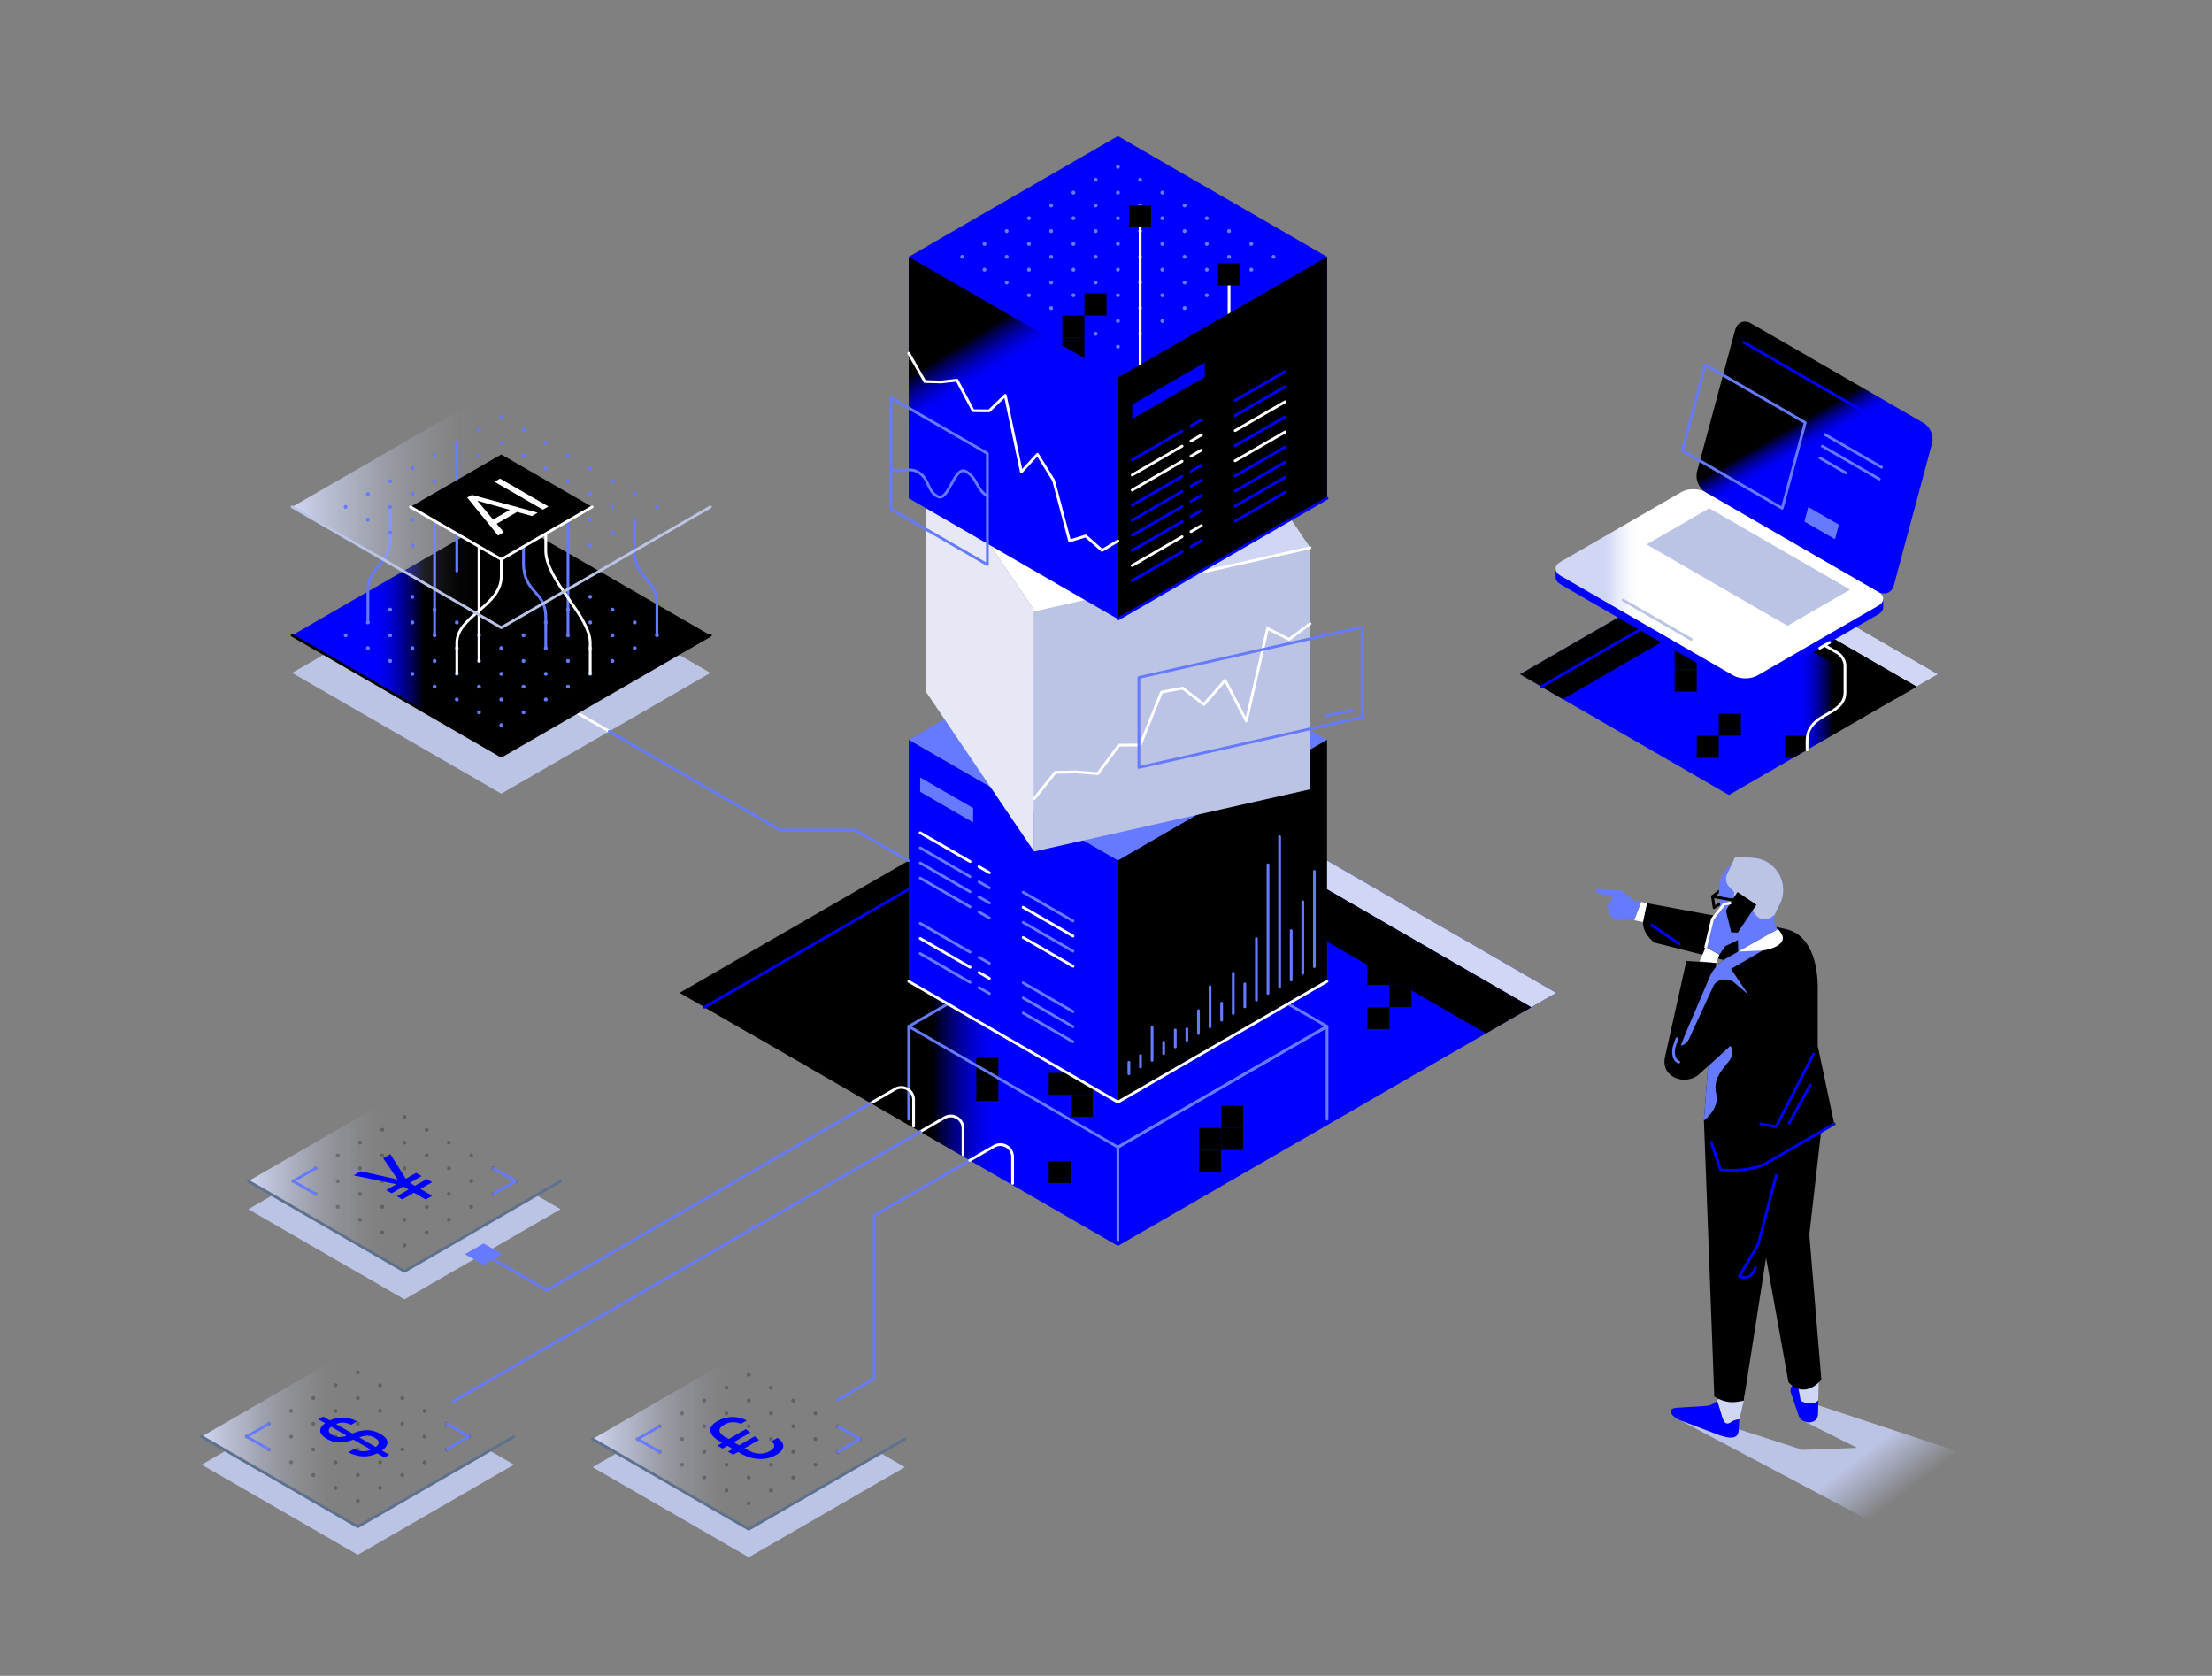 <?xml version="1.0" encoding="UTF-8"?> <svg xmlns="http://www.w3.org/2000/svg" xmlns:xlink="http://www.w3.org/1999/xlink" id="a" viewBox="0 0 800 606.02"><rect x="0" y="0" width="800" height="606.02" fill="#808080" stroke="none"/> <defs> <style>.m{fill:url(#j);}.n{fill:url(#g);}.o{fill:url(#h);}.p{fill:url(#i);}.q{fill:url(#k);}.r{fill:url(#l);}.s{fill:url(#f);}.t{fill:url(#d);}.u{fill:url(#e);}.v{fill:url(#c);}.w{fill:url(#b);}.x,.y{stroke:#fff;}.x,.y,.z,.aa,.ab,.ac,.ad{stroke-linecap:round;stroke-linejoin:round;}.x,.ae{fill:#667aff;}.y,.z,.aa,.ab,.ac,.ad{fill:none;}.z{stroke:#667aff;}.aa{stroke:#000;}.ab{stroke:blue;}.ac{stroke:#bcc4e5;}.ad{stroke:#5d708c;}.af{fill:blue;}.ag{fill:#e6e8f5;}.ah{fill:#fff;}.ai{fill:#bcc4e5;}.aj{fill:#d0d7f5;}.ak{opacity:.25;}</style> <linearGradient id="b" x1="336.96" y1="359.04" x2="360.24" y2="359.04" gradientUnits="userSpaceOnUse"> <stop offset="0" stop-color="#000"></stop> <stop offset=".16" stop-color="#00003f"></stop> <stop offset=".33" stop-color="#000079"></stop> <stop offset=".49" stop-color="#0000a8"></stop> <stop offset=".64" stop-color="#0000ce"></stop> <stop offset=".78" stop-color="#0000e9"></stop> <stop offset=".9" stop-color="#0000f9"></stop> <stop offset="1" stop-color="blue"></stop> </linearGradient> <linearGradient id="c" x1="214.31" y1="520.39" x2="327.27" y2="520.39" gradientUnits="userSpaceOnUse"> <stop offset="0" stop-color="#d0d7f5"></stop> <stop offset=".06" stop-color="#d0d7f5" stop-opacity=".78"></stop> <stop offset=".14" stop-color="#d0d7f5" stop-opacity=".55"></stop> <stop offset=".21" stop-color="#d0d7f5" stop-opacity=".35"></stop> <stop offset=".28" stop-color="#d0d7f5" stop-opacity=".2"></stop> <stop offset=".35" stop-color="#d0d7f5" stop-opacity=".09"></stop> <stop offset=".4" stop-color="#d0d7f5" stop-opacity=".02"></stop> <stop offset=".45" stop-color="#d0d7f5" stop-opacity="0"></stop> </linearGradient> <linearGradient id="d" x1="153.35" y1="229.74" x2="135.27" y2="229.74" xlink:href="#b"></linearGradient> <linearGradient id="e" x1="105.66" y1="183.31" x2="256.93" y2="183.31" xlink:href="#c"></linearGradient> <linearGradient id="f" x1="345.95" y1="125.29" x2="353.93" y2="138.15" xlink:href="#b"></linearGradient> <linearGradient id="g" x1="89.81" y1="427.13" x2="202.76" y2="427.13" xlink:href="#c"></linearGradient> <linearGradient id="h" x1="72.93" y1="519.5" x2="185.88" y2="519.5" xlink:href="#c"></linearGradient> <linearGradient id="i" x1="-930.55" y1="529" x2="-917.92" y2="545.42" gradientTransform="translate(1600)" gradientUnits="userSpaceOnUse"> <stop offset="0" stop-color="#bcc4e5"></stop> <stop offset="1" stop-color="#bcc4e5" stop-opacity="0"></stop> </linearGradient> <linearGradient id="j" x1="663.19" y1="243.82" x2="650.52" y2="243.82" xlink:href="#b"></linearGradient> <linearGradient id="k" x1="580.85" y1="211.1" x2="607.59" y2="211.1" gradientUnits="userSpaceOnUse"> <stop offset="0" stop-color="#d0d7f5"></stop> <stop offset=".17" stop-color="#e9ecfa"></stop> <stop offset=".32" stop-color="#f9fafd"></stop> <stop offset=".45" stop-color="#fff"></stop> </linearGradient> <linearGradient id="l" x1="649.3" y1="153.38" x2="654.37" y2="162.19" gradientUnits="userSpaceOnUse"> <stop offset="0" stop-color="#000"></stop> <stop offset=".16" stop-color="#00003f"></stop> <stop offset=".33" stop-color="#000079"></stop> <stop offset=".49" stop-color="#0000a8"></stop> <stop offset=".64" stop-color="#0000ce"></stop> <stop offset=".78" stop-color="#0000e9"></stop> <stop offset=".9" stop-color="#0000f9"></stop> <stop offset="1" stop-color="blue"></stop> </linearGradient> </defs> <polygon class="w" points="404.3 450.56 562.81 359.04 404.3 267.52 245.78 359.04 404.3 450.56"></polygon> <polygon class="aj" points="404.3 277.93 553.8 364.24 562.81 359.04 404.3 267.52 245.79 359.04 254.8 364.24 404.3 277.93"></polygon> <polygon points="404.3 296.84 537.42 373.7 553.8 364.24 404.3 277.93 254.8 364.24 271.17 373.7 404.3 296.84"></polygon> <polygon points="404.3 267.52 404.3 277.93 254.8 364.24 245.78 359.04 404.3 267.52"></polygon> <line class="ab" x1="404.3" y1="277.93" x2="254.8" y2="364.24"></line> <rect x="433.66" y="415.86" width="7.98" height="7.98"></rect> <rect x="502.51" y="356.23" width="7.98" height="7.98"></rect> <rect x="494.53" y="364.21" width="7.98" height="7.98"></rect> <rect x="502.51" y="348.24" width="7.98" height="7.98"></rect> <rect x="433.66" y="407.88" width="7.98" height="7.98"></rect> <rect x="387.28" y="395.93" width="7.98" height="7.98"></rect> <rect x="387.28" y="387.95" width="7.98" height="7.98"></rect> <rect x="494.53" y="348.24" width="7.98" height="7.98"></rect> <rect x="379.29" y="387.95" width="7.98" height="7.98"></rect> <rect x="379.29" y="419.87" width="7.98" height="7.98"></rect> <rect x="353.08" y="382.18" width="7.98" height="7.98"></rect> <rect x="353.08" y="390.17" width="7.98" height="7.98"></rect> <rect x="441.65" y="407.88" width="7.98" height="7.98"></rect> <rect x="441.65" y="399.9" width="7.98" height="7.98"></rect> <polygon class="ai" points="270.79 553 223.11 525.47 214.31 530.55 270.79 563.16 327.27 530.55 318.47 525.47 270.79 553"></polygon> <polygon class="v" points="270.79 487.79 214.31 520.39 270.79 553 327.27 520.39 270.79 487.79"></polygon> <polyline class="ad" points="327.27 520.39 270.79 553 214.31 520.39"></polyline> <g class="ak"> <circle cx="270.79" cy="515.75" r=".7"></circle> <circle cx="278.83" cy="520.39" r=".7"></circle> <circle cx="270.79" cy="525.04" r=".7"></circle> <circle cx="286.87" cy="525.04" r=".7"></circle> <circle cx="278.83" cy="529.68" r=".7"></circle> <circle cx="270.79" cy="534.32" r=".7"></circle> <circle cx="294.91" cy="529.68" r=".7"></circle> <circle cx="286.87" cy="534.32" r=".7"></circle> <circle cx="278.83" cy="538.97" r=".7"></circle> <circle cx="270.79" cy="543.61" r=".7"></circle> <circle cx="262.75" cy="520.39" r=".7"></circle> <circle cx="286.87" cy="506.47" r=".7"></circle> <circle cx="294.91" cy="511.11" r=".7"></circle> <circle cx="286.87" cy="515.75" r=".7"></circle> <circle cx="302.96" cy="515.75" r=".7"></circle> <circle cx="294.91" cy="520.39" r=".7"></circle> <circle cx="311" cy="520.39" r=".7"></circle> <circle cx="302.96" cy="525.04" r=".7"></circle> <circle cx="278.83" cy="511.11" r=".7"></circle> <circle cx="254.71" cy="525.04" r=".7"></circle> <circle cx="262.75" cy="529.68" r=".7"></circle> <circle cx="246.67" cy="529.68" r=".7"></circle> <circle cx="254.71" cy="534.32" r=".7"></circle> <circle cx="262.75" cy="538.97" r=".7"></circle> <circle cx="246.67" cy="520.39" r=".7"></circle> <circle cx="238.62" cy="525.04" r=".7"></circle> <circle cx="262.75" cy="511.11" r=".7"></circle> <circle cx="254.71" cy="515.75" r=".7"></circle> <circle cx="270.79" cy="506.47" r=".7"></circle> <circle cx="246.67" cy="511.11" r=".7"></circle> <circle cx="238.62" cy="515.75" r=".7"></circle> <circle cx="254.71" cy="506.47" r=".7"></circle> <circle cx="230.58" cy="520.39" r=".7"></circle> <circle cx="278.83" cy="501.82" r=".7"></circle> <circle cx="262.75" cy="501.82" r=".7"></circle> <circle cx="270.79" cy="497.18" r=".7"></circle> </g> <polyline class="z" points="302.96 515.75 311 520.39 302.96 525.04"></polyline> <polyline class="z" points="238.62 525.04 230.58 520.39 238.62 515.75"></polyline> <path class="af" d="m267.55,525.42l-.63-.36-1.73,1-1.91-1.1,1.73-1-1.94-1.12-1.73,1-1.91-1.1,1.73-1-.69-.4c-2.17-1.25-3.35-2.53-3.55-3.84-.2-1.31.66-2.52,2.57-3.62,1.6-.93,3.34-1.41,5.22-1.46,1.88-.05,3.66.37,5.34,1.26l-2.09,1.21c-2.09-.91-4.12-.79-6.08.34-2.46,1.42-2.17,3.01.87,4.77l.72.41,6.31-3.64,1.57,1.3-5.97,3.45,1.94,1.12,5.61-3.24,1.58,1.3-5.27,3.04.69.4c3.16,1.83,6,2.02,8.5.58.98-.57,1.51-1.15,1.6-1.73.08-.59-.26-1.18-1.04-1.76l2.17-1.25c1.51.99,2.22,2.03,2.12,3.12-.1,1.09-.94,2.1-2.55,3.02-1.93,1.11-4.04,1.61-6.34,1.47-2.3-.13-4.57-.85-6.82-2.15Z"></path> <polygon class="ai" points="181.3 273.41 117.43 236.54 105.66 243.34 181.3 287.01 256.93 243.34 245.16 236.54 181.3 273.41"></polygon> <line class="y" x1="208.56" y1="257.67" x2="220.33" y2="264.47"></line> <polygon class="t" points="181.3 186.07 105.66 229.74 181.3 273.41 256.93 229.74 181.3 186.07"></polygon> <polyline class="aa" points="105.66 229.74 181.3 273.41 256.93 229.74"></polyline> <circle class="ae" cx="189.34" cy="229.74" r=".7"></circle> <circle class="ae" cx="181.3" cy="234.38" r=".7"></circle> <circle class="ae" cx="197.38" cy="234.38" r=".7"></circle> <circle class="ae" cx="189.34" cy="239.02" r=".7"></circle> <circle class="ae" cx="181.3" cy="243.67" r=".7"></circle> <circle class="ae" cx="205.42" cy="239.02" r=".7"></circle> <circle class="ae" cx="197.38" cy="243.67" r=".7"></circle> <circle class="ae" cx="189.34" cy="248.31" r=".7"></circle> <circle class="ae" cx="181.3" cy="252.95" r=".7"></circle> <circle class="ae" cx="205.42" cy="248.31" r=".7"></circle> <circle class="ae" cx="197.38" cy="252.95" r=".7"></circle> <circle class="ae" cx="213.46" cy="243.67" r=".7"></circle> <circle class="ae" cx="189.34" cy="257.59" r=".7"></circle> <circle class="ae" cx="181.3" cy="262.24" r=".7"></circle> <circle class="ae" cx="173.25" cy="229.74" r=".7"></circle> <circle class="ae" cx="205.42" cy="220.45" r=".7"></circle> <circle class="ae" cx="197.38" cy="225.09" r=".7"></circle> <circle class="ae" cx="213.46" cy="225.09" r=".7"></circle> <circle class="ae" cx="205.42" cy="229.74" r=".7"></circle> <circle class="ae" cx="221.5" cy="229.74" r=".7"></circle> <circle class="ae" cx="213.46" cy="234.38" r=".7"></circle> <circle class="ae" cx="221.5" cy="239.02" r=".7"></circle> <circle class="ae" cx="229.54" cy="234.38" r=".7"></circle> <circle class="ae" cx="213.46" cy="215.81" r=".7"></circle> <circle class="ae" cx="221.5" cy="220.45" r=".7"></circle> <circle class="ae" cx="229.54" cy="225.09" r=".7"></circle> <circle class="ae" cx="237.59" cy="229.74" r=".7"></circle> <circle class="ae" cx="165.21" cy="234.38" r=".7"></circle> <circle class="ae" cx="173.25" cy="239.02" r=".7"></circle> <circle class="ae" cx="157.17" cy="239.02" r=".7"></circle> <circle class="ae" cx="165.21" cy="243.67" r=".7"></circle> <circle class="ae" cx="173.25" cy="248.31" r=".7"></circle> <circle class="ae" cx="157.17" cy="248.31" r=".7"></circle> <circle class="ae" cx="165.21" cy="252.95" r=".7"></circle> <circle class="ae" cx="149.13" cy="243.67" r=".7"></circle> <circle class="ae" cx="173.25" cy="257.59" r=".7"></circle> <circle class="ae" cx="157.17" cy="229.74" r=".7"></circle> <circle class="ae" cx="149.13" cy="234.38" r=".7"></circle> <circle class="ae" cx="165.21" cy="225.09" r=".7"></circle> <circle class="ae" cx="141.09" cy="239.02" r=".7"></circle> <circle class="ae" cx="149.13" cy="215.81" r=".7"></circle> <circle class="ae" cx="141.09" cy="220.45" r=".7"></circle> <circle class="ae" cx="133.05" cy="225.09" r=".7"></circle> <circle class="ae" cx="157.17" cy="220.45" r=".7"></circle> <circle class="ae" cx="149.13" cy="225.09" r=".7"></circle> <circle class="ae" cx="141.09" cy="229.74" r=".7"></circle> <circle class="ae" cx="133.05" cy="234.38" r=".7"></circle> <circle class="ae" cx="125.01" cy="229.74" r=".7"></circle> <path class="z" d="m229.54,187.95v11.17c0,10.78,8.04,9.7,8.04,19.44v11.17"></path> <path class="z" d="m189.34,192.6v11.17c0,10.78,8.04,9.7,8.04,19.44v11.17"></path> <path class="z" d="m141.09,183.31v11.17c0,10.78-8.04,9.7-8.04,19.44v11.17"></path> <line class="z" x1="205.42" y1="229.74" x2="205.42" y2="183.31"></line> <line class="z" x1="157.17" y1="229.74" x2="157.17" y2="183.31"></line> <line class="z" x1="165.21" y1="206.52" x2="165.21" y2="160.1"></line> <path class="y" d="m197.38,187.95v11.17c0,10.78,16.08,23.62,16.08,33.37v11.17"></path> <path class="y" d="m181.3,197.24v11.17c0,10.78-16.08,14.34-16.08,24.08v11.17"></path> <line class="y" x1="173.25" y1="239.02" x2="173.25" y2="192.6"></line> <polygon class="u" points="181.3 139.64 105.66 183.31 181.3 226.98 256.93 183.31 181.3 139.64"></polygon> <circle class="ae" cx="181.3" cy="178.67" r=".7"></circle> <circle class="ae" cx="189.34" cy="183.31" r=".7"></circle> <circle class="ae" cx="181.3" cy="187.95" r=".7"></circle> <circle class="ae" cx="197.38" cy="187.95" r=".7"></circle> <circle class="ae" cx="189.34" cy="192.6" r=".7"></circle> <circle class="ae" cx="181.3" cy="197.24" r=".7"></circle> <circle class="ae" cx="213.46" cy="197.24" r=".7"></circle> <circle class="ae" cx="173.25" cy="183.31" r=".7"></circle> <circle class="ae" cx="197.38" cy="169.38" r=".7"></circle> <circle class="ae" cx="205.42" cy="174.02" r=".7"></circle> <circle class="ae" cx="197.38" cy="178.67" r=".7"></circle> <circle class="ae" cx="213.46" cy="178.67" r=".7"></circle> <circle class="ae" cx="205.42" cy="183.31" r=".7"></circle> <circle class="ae" cx="221.5" cy="183.31" r=".7"></circle> <circle class="ae" cx="213.46" cy="187.95" r=".7"></circle> <circle class="ae" cx="221.5" cy="192.6" r=".7"></circle> <circle class="ae" cx="229.54" cy="187.95" r=".7"></circle> <circle class="ae" cx="189.34" cy="174.02" r=".7"></circle> <circle class="ae" cx="213.46" cy="169.38" r=".7"></circle> <circle class="ae" cx="221.5" cy="174.02" r=".7"></circle> <circle class="ae" cx="229.54" cy="178.67" r=".7"></circle> <circle class="ae" cx="237.59" cy="183.31" r=".7"></circle> <circle class="ae" cx="205.42" cy="164.74" r=".7"></circle> <circle class="ae" cx="165.21" cy="187.95" r=".7"></circle> <circle class="ae" cx="173.25" cy="192.6" r=".7"></circle> <circle class="ae" cx="149.13" cy="197.24" r=".7"></circle> <circle class="ae" cx="157.17" cy="183.31" r=".7"></circle> <circle class="ae" cx="149.13" cy="187.95" r=".7"></circle> <circle class="ae" cx="173.25" cy="174.02" r=".7"></circle> <circle class="ae" cx="165.21" cy="178.67" r=".7"></circle> <circle class="ae" cx="181.3" cy="169.38" r=".7"></circle> <circle class="ae" cx="141.09" cy="192.6" r=".7"></circle> <circle class="ae" cx="157.17" cy="164.74" r=".7"></circle> <circle class="ae" cx="149.13" cy="169.38" r=".7"></circle> <circle class="ae" cx="141.09" cy="174.02" r=".7"></circle> <circle class="ae" cx="133.05" cy="178.67" r=".7"></circle> <circle class="ae" cx="157.17" cy="174.02" r=".7"></circle> <circle class="ae" cx="149.13" cy="178.67" r=".7"></circle> <circle class="ae" cx="165.21" cy="169.38" r=".7"></circle> <circle class="ae" cx="141.09" cy="183.31" r=".7"></circle> <circle class="ae" cx="133.05" cy="187.95" r=".7"></circle> <circle class="ae" cx="189.34" cy="164.74" r=".7"></circle> <circle class="ae" cx="173.25" cy="155.45" r=".7"></circle> <circle class="ae" cx="165.21" cy="160.1" r=".7"></circle> <circle class="ae" cx="173.25" cy="164.74" r=".7"></circle> <circle class="ae" cx="181.3" cy="160.1" r=".7"></circle> <circle class="ae" cx="197.38" cy="160.1" r=".7"></circle> <circle class="ae" cx="181.3" cy="150.81" r=".7"></circle> <circle class="ae" cx="189.34" cy="155.45" r=".7"></circle> <circle class="ae" cx="125.01" cy="183.31" r=".7"></circle> <polygon points="181.3 164.34 148.43 183.31 181.3 202.29 214.16 183.31 181.3 164.34"></polygon> <polyline class="y" points="148.43 183.31 181.3 202.29 214.16 183.31"></polyline> <path class="ah" d="m179.62,189.4l2.59,3.07-2.08,1.2-11.16-13.74,1.69-.97,23.82,6.43-2.11,1.22-5.33-1.48-7.42,4.28Zm-6.98-8.31l5.71,6.79,6.05-3.5-11.77-3.3Z"></path> <path class="ah" d="m180.86,173.07l17.48,10.09-2,1.15-17.48-10.09,2-1.15Z"></path> <polyline class="ac" points="105.66 183.31 181.3 226.98 256.93 183.31"></polyline> <polygon class="z" points="404.3 327.51 328.66 371.18 404.3 414.85 479.94 371.18 404.3 327.51"></polygon> <polyline class="z" points="479.94 404.71 479.94 371.18 404.3 414.85 404.3 448.38"></polyline> <polygon class="ae" points="404.3 223.87 328.66 267.54 404.3 311.21 479.94 267.54 404.3 223.87"></polygon> <polygon points="479.94 267.54 404.3 311.21 404.3 398.55 479.94 354.88 479.94 267.54"></polygon> <polygon class="af" points="328.66 267.54 404.3 311.21 404.3 398.55 328.66 354.88 328.66 267.54"></polygon> <polyline class="y" points="328.66 354.88 404.3 398.55 479.94 354.88 404.3 398.55"></polyline> <polygon class="ah" points="473.79 198.09 374 220.6 334.81 162.73 434.59 140.22 473.79 198.09"></polygon> <polygon class="aj" points="473.79 198.09 416.77 210.95 450.48 163.68 473.79 198.09"></polygon> <polygon class="ag" points="334.81 162.73 374 220.6 374 307.94 334.81 250.07 334.81 162.73"></polygon> <polygon class="ai" points="473.79 198.09 374 220.6 374 307.94 473.79 285.43 473.79 198.09"></polygon> <line class="y" x1="473.79" y1="198.09" x2="374" y2="220.6"></line> <polyline class="y" points="374 288.83 381.68 279.3 389.35 279.15 397.03 279.76 404.71 269.47 412.38 269.42 420.06 250.3 427.73 248.84 435.41 254.77 443.08 246.01 450.76 260.68 458.43 227.25 466.21 231.2 473.79 225.58"></polyline> <polygon class="z" points="492.61 226.76 411.89 244.98 411.89 277.53 492.61 259.32 492.61 226.76"></polygon> <line class="z" x1="489.18" y1="256.74" x2="479.76" y2="258.86"></line> <polygon class="af" points="404.3 136.53 404.3 49.19 479.94 92.86 479.94 180.2 404.3 136.53"></polygon> <polygon class="af" points="404.3 136.53 404.3 49.19 328.66 92.86 328.66 180.2 404.3 136.53"></polygon> <circle class="ae" cx="412.34" cy="92.86" r=".7"></circle> <circle class="ae" cx="404.3" cy="97.5" r=".7"></circle> <circle class="ae" cx="420.38" cy="97.5" r=".7"></circle> <circle class="ae" cx="412.34" cy="102.14" r=".7"></circle> <circle class="ae" cx="404.3" cy="106.79" r=".7"></circle> <circle class="ae" cx="428.42" cy="102.14" r=".7"></circle> <circle class="ae" cx="420.38" cy="106.79" r=".7"></circle> <circle class="ae" cx="412.34" cy="111.43" r=".7"></circle> <circle class="ae" cx="404.3" cy="116.07" r=".7"></circle> <circle class="ae" cx="428.42" cy="111.43" r=".7"></circle> <circle class="ae" cx="420.38" cy="116.07" r=".7"></circle> <circle class="ae" cx="436.46" cy="106.79" r=".7"></circle> <circle class="ae" cx="412.34" cy="120.71" r=".7"></circle> <circle class="ae" cx="404.3" cy="125.36" r=".7"></circle> <circle class="ae" cx="396.26" cy="92.86" r=".7"></circle> <circle class="ae" cx="428.42" cy="83.57" r=".7"></circle> <circle class="ae" cx="420.38" cy="88.21" r=".7"></circle> <circle class="ae" cx="436.46" cy="88.21" r=".7"></circle> <circle class="ae" cx="428.42" cy="92.86" r=".7"></circle> <circle class="ae" cx="444.51" cy="92.86" r=".7"></circle> <circle class="ae" cx="436.46" cy="97.5" r=".7"></circle> <circle class="ae" cx="444.51" cy="102.14" r=".7"></circle> <circle class="ae" cx="452.55" cy="97.5" r=".7"></circle> <circle class="ae" cx="436.46" cy="78.93" r=".7"></circle> <circle class="ae" cx="404.3" cy="88.21" r=".7"></circle> <circle class="ae" cx="420.38" cy="78.93" r=".7"></circle> <circle class="ae" cx="412.34" cy="83.57" r=".7"></circle> <circle class="ae" cx="428.42" cy="74.29" r=".7"></circle> <circle class="ae" cx="396.26" cy="83.57" r=".7"></circle> <circle class="ae" cx="412.34" cy="74.29" r=".7"></circle> <circle class="ae" cx="404.3" cy="78.93" r=".7"></circle> <circle class="ae" cx="420.38" cy="69.64" r=".7"></circle> <circle class="ae" cx="388.22" cy="78.93" r=".7"></circle> <circle class="ae" cx="404.3" cy="69.64" r=".7"></circle> <circle class="ae" cx="396.26" cy="74.29" r=".7"></circle> <circle class="ae" cx="412.34" cy="65" r=".7"></circle> <circle class="ae" cx="380.17" cy="74.29" r=".7"></circle> <circle class="ae" cx="396.26" cy="65" r=".7"></circle> <circle class="ae" cx="388.22" cy="69.64" r=".7"></circle> <circle class="ae" cx="404.3" cy="60.36" r=".7"></circle> <circle class="ae" cx="444.51" cy="83.57" r=".7"></circle> <circle class="ae" cx="452.55" cy="88.21" r=".7"></circle> <circle class="ae" cx="460.59" cy="92.86" r=".7"></circle> <circle class="ae" cx="388.22" cy="97.5" r=".7"></circle> <circle class="ae" cx="396.26" cy="102.14" r=".7"></circle> <circle class="ae" cx="380.17" cy="102.14" r=".7"></circle> <circle class="ae" cx="388.22" cy="106.79" r=".7"></circle> <circle class="ae" cx="396.26" cy="111.43" r=".7"></circle> <circle class="ae" cx="380.17" cy="111.43" r=".7"></circle> <circle class="ae" cx="388.22" cy="116.07" r=".7"></circle> <circle class="ae" cx="372.13" cy="106.79" r=".7"></circle> <circle class="ae" cx="396.26" cy="120.71" r=".7"></circle> <circle class="ae" cx="380.17" cy="92.86" r=".7"></circle> <circle class="ae" cx="372.13" cy="97.5" r=".7"></circle> <circle class="ae" cx="388.22" cy="88.21" r=".7"></circle> <circle class="ae" cx="364.09" cy="102.14" r=".7"></circle> <circle class="ae" cx="372.13" cy="78.93" r=".7"></circle> <circle class="ae" cx="364.09" cy="83.57" r=".7"></circle> <circle class="ae" cx="356.05" cy="88.21" r=".7"></circle> <circle class="ae" cx="380.17" cy="83.57" r=".7"></circle> <circle class="ae" cx="372.13" cy="88.21" r=".7"></circle> <circle class="ae" cx="364.09" cy="92.86" r=".7"></circle> <circle class="ae" cx="356.05" cy="97.5" r=".7"></circle> <circle class="ae" cx="348.01" cy="92.86" r=".7"></circle> <rect x="384.23" y="122.07" width="7.98" height="7.98"></rect> <rect x="384.23" y="114.09" width="7.98" height="7.98"></rect> <rect x="392.21" y="106.1" width="7.98" height="7.98"></rect> <rect x="384.23" y="148.98" width="7.98" height="7.98"></rect> <line class="y" x1="412.34" y1="146.3" x2="412.34" y2="79.04"></line> <line class="y" x1="444.51" y1="136.81" x2="444.51" y2="99.22"></line> <rect x="408.35" y="74.24" width="7.98" height="7.98"></rect> <rect x="440.51" y="95.23" width="7.98" height="7.98"></rect> <polygon points="479.94 92.86 404.3 136.53 404.3 223.87 479.94 180.2 479.94 92.86"></polygon> <line class="ab" x1="404.3" y1="223.87" x2="479.94" y2="180.2"></line> <polygon class="s" points="328.66 92.86 404.3 136.53 404.3 223.87 328.66 180.2 328.66 92.86"></polygon> <polyline class="y" points="328.66 127.74 334.48 137.96 340.3 138.13 346.11 137.48 351.93 148.52 357.75 148.57 363.57 142.96 369.39 170.65 375.21 164.29 381.03 173.69 386.84 195.62 392.66 193.82 398.56 199.06 404.3 195.62"></polyline> <polygon class="z" points="322.25 143.85 357.1 163.97 357.1 204.2 322.25 184.08 322.25 143.85"></polygon> <path class="z" d="m322.25,169.42c3.36,2.11,6.28-.98,10.14,1.53,3.86,2.51,2.83,6.47,6.71,8.6,3.88,2.13,6.08-11.23,10.14-9.11,4.06,2.11,3.83,6.56,7.86,8.97"></path> <line class="z" x1="328.66" y1="371.18" x2="328.66" y2="404.71"></line> <polygon class="ai" points="146.28 459.74 98.6 432.21 89.81 437.29 146.28 469.89 202.76 437.29 193.97 432.21 146.28 459.74"></polygon> <polygon class="n" points="146.28 394.53 89.81 427.13 146.28 459.74 202.76 427.13 146.28 394.53"></polygon> <polyline class="ad" points="202.76 427.13 146.28 459.74 89.81 427.13"></polyline> <g class="ak"> <circle cx="146.28" cy="422.49" r=".7"></circle> <circle cx="154.32" cy="427.13" r=".7"></circle> <circle cx="146.28" cy="431.78" r=".7"></circle> <circle cx="162.36" cy="431.78" r=".7"></circle> <circle cx="154.32" cy="436.42" r=".7"></circle> <circle cx="146.28" cy="441.06" r=".7"></circle> <circle cx="170.41" cy="436.42" r=".7"></circle> <circle cx="162.36" cy="441.06" r=".7"></circle> <circle cx="154.32" cy="445.71" r=".7"></circle> <circle cx="146.28" cy="450.35" r=".7"></circle> <circle cx="138.24" cy="427.13" r=".7"></circle> <circle cx="162.36" cy="413.21" r=".7"></circle> <circle cx="170.41" cy="417.85" r=".7"></circle> <circle cx="162.36" cy="422.49" r=".7"></circle> <circle cx="178.45" cy="422.49" r=".7"></circle> <circle cx="170.41" cy="427.13" r=".7"></circle> <circle cx="186.49" cy="427.13" r=".7"></circle> <circle cx="178.45" cy="431.78" r=".7"></circle> <circle cx="154.32" cy="417.85" r=".7"></circle> <circle cx="130.2" cy="431.78" r=".7"></circle> <circle cx="138.24" cy="436.42" r=".7"></circle> <circle cx="122.16" cy="436.42" r=".7"></circle> <circle cx="130.2" cy="441.06" r=".7"></circle> <circle cx="138.24" cy="445.71" r=".7"></circle> <circle cx="122.16" cy="427.13" r=".7"></circle> <circle cx="114.12" cy="431.78" r=".7"></circle> <circle cx="138.24" cy="417.85" r=".7"></circle> <circle cx="130.2" cy="422.49" r=".7"></circle> <circle cx="146.28" cy="413.21" r=".7"></circle> <circle cx="122.16" cy="417.85" r=".7"></circle> <circle cx="114.12" cy="422.49" r=".7"></circle> <circle cx="130.2" cy="413.21" r=".7"></circle> <circle cx="106.08" cy="427.13" r=".7"></circle> <circle cx="154.32" cy="408.56" r=".7"></circle> <circle cx="138.24" cy="408.56" r=".7"></circle> <circle cx="146.28" cy="403.92" r=".7"></circle> </g> <polyline class="z" points="178.45 422.49 186.49 427.13 178.45 431.78"></polyline> <polyline class="z" points="114.12 431.78 106.08 427.13 114.12 422.49"></polyline> <path class="af" d="m145.49,433.74l-1.97-1.14,4.21-2.43-1.85-1.07-4.21,2.43-2-1.15,3.67-2.12-15.45-3.22,2.58-1.49,13.37,3-5.25-7.69,2.58-1.49,5.6,8.9,3.7-2.13,2,1.15-4.24,2.45,1.85,1.07,4.24-2.45,1.97,1.14-4.24,2.45,4.27,2.46-2.35,1.36-4.27-2.46-4.21,2.43Z"></path> <polygon class="ae" points="174.91 449.65 168.15 453.55 174.91 457.45 181.67 453.55 174.91 449.65"></polygon> <polyline class="z" points="350.72 419.62 316.19 439.56 316.19 498.58 302.96 506.22"></polyline> <line class="z" x1="408.28" y1="384.14" x2="408.28" y2="388.3"></line> <line class="z" x1="412.47" y1="381.72" x2="412.47" y2="385.88"></line> <line class="z" x1="416.67" y1="371.48" x2="416.67" y2="383.45"></line> <line class="z" x1="420.86" y1="376.88" x2="420.86" y2="381.03"></line> <line class="z" x1="425.05" y1="372.45" x2="425.05" y2="378.61"></line> <line class="z" x1="429.24" y1="372.04" x2="429.24" y2="376.19"></line> <line class="z" x1="433.44" y1="365.46" x2="433.44" y2="373.77"></line> <line class="z" x1="437.63" y1="356.78" x2="437.63" y2="371.35"></line> <line class="z" x1="441.82" y1="362.77" x2="441.82" y2="368.93"></line> <line class="z" x1="446.02" y1="351.93" x2="446.02" y2="366.51"></line> <line class="z" x1="450.21" y1="355.78" x2="450.21" y2="364.09"></line> <line class="z" x1="454.4" y1="339.44" x2="454.4" y2="361.67"></line> <line class="z" x1="458.59" y1="312.72" x2="458.59" y2="359.25"></line> <line class="z" x1="462.79" y1="302.57" x2="462.79" y2="356.83"></line> <line class="z" x1="466.98" y1="336.56" x2="466.98" y2="354.41"></line> <line class="z" x1="471.17" y1="326.08" x2="471.17" y2="351.98"></line> <line class="z" x1="475.37" y1="315.1" x2="475.37" y2="349.56"></line> <path class="y" d="m348.29,417.59v-9.59c0-1.58-.85-3.05-2.22-3.84s-3.06-.79-4.44,0l-8.85,5.11"></path> <path class="y" d="m366.22,427.94v-9.59c0-1.58-.85-3.05-2.22-3.84-1.37-.79-3.06-.79-4.44,0l-8.85,5.11"></path> <path class="y" d="m330.41,407.26v-9.59c0-1.58-.85-3.05-2.22-3.84-1.37-.79-3.06-.79-4.44,0l-8.85,5.11"></path> <line class="ab" x1="409.47" y1="166.3" x2="427.51" y2="155.88"></line> <line class="ab" x1="434.52" y1="151.83" x2="430.73" y2="154.02"></line> <line class="y" x1="409.47" y1="171.76" x2="427.51" y2="161.34"></line> <line class="y" x1="434.52" y1="157.29" x2="430.73" y2="159.48"></line> <line class="y" x1="409.47" y1="177.22" x2="427.51" y2="166.8"></line> <line class="y" x1="434.52" y1="162.75" x2="430.73" y2="164.94"></line> <line class="ab" x1="409.47" y1="182.68" x2="427.51" y2="172.26"></line> <line class="ab" x1="434.52" y1="168.21" x2="430.73" y2="170.4"></line> <line class="ab" x1="409.47" y1="188.14" x2="427.51" y2="177.72"></line> <line class="ab" x1="434.52" y1="173.67" x2="430.73" y2="175.86"></line> <line class="ab" x1="409.47" y1="193.6" x2="427.51" y2="183.18"></line> <line class="ab" x1="434.52" y1="179.13" x2="430.73" y2="181.32"></line> <line class="ab" x1="409.47" y1="199.06" x2="427.51" y2="188.64"></line> <line class="ab" x1="434.52" y1="184.59" x2="430.73" y2="186.78"></line> <line class="y" x1="409.47" y1="204.52" x2="427.51" y2="194.1"></line> <line class="y" x1="434.52" y1="190.05" x2="430.73" y2="192.24"></line> <line class="ab" x1="409.47" y1="209.98" x2="427.51" y2="199.56"></line> <line class="ab" x1="446.71" y1="144.79" x2="464.75" y2="134.38"></line> <polygon class="af" points="409.47 146.3 435.7 131.15 435.7 136.36 409.47 151.5 409.47 146.3"></polygon> <line class="ab" x1="446.71" y1="150.26" x2="464.75" y2="139.84"></line> <line class="y" x1="446.71" y1="155.72" x2="464.75" y2="145.3"></line> <line class="ab" x1="446.71" y1="161.18" x2="464.75" y2="150.76"></line> <line class="y" x1="446.71" y1="166.64" x2="464.75" y2="156.22"></line> <line class="ab" x1="446.71" y1="172.1" x2="464.75" y2="161.68"></line> <line class="ab" x1="446.71" y1="177.56" x2="464.75" y2="167.14"></line> <line class="ab" x1="446.71" y1="183.02" x2="464.75" y2="172.6"></line> <line class="ab" x1="446.71" y1="188.48" x2="464.75" y2="178.06"></line> <line class="ab" x1="434.52" y1="195.51" x2="430.73" y2="197.7"></line> <line class="y" x1="332.79" y1="301.14" x2="350.83" y2="311.55"></line> <line class="y" x1="357.84" y1="315.6" x2="354.05" y2="313.41"></line> <line class="z" x1="332.79" y1="306.6" x2="350.83" y2="317.01"></line> <line class="z" x1="357.84" y1="321.06" x2="354.05" y2="318.87"></line> <line class="z" x1="332.79" y1="312.06" x2="350.83" y2="322.47"></line> <line class="z" x1="357.84" y1="326.52" x2="354.05" y2="324.33"></line> <line class="z" x1="332.79" y1="317.52" x2="350.83" y2="327.93"></line> <line class="z" x1="357.84" y1="331.98" x2="354.05" y2="329.79"></line> <line class="z" x1="332.79" y1="333.9" x2="350.83" y2="344.31"></line> <line class="z" x1="357.84" y1="348.36" x2="354.05" y2="346.18"></line> <line class="y" x1="332.79" y1="339.36" x2="350.83" y2="349.77"></line> <line class="y" x1="357.84" y1="353.82" x2="354.05" y2="351.64"></line> <line class="z" x1="332.79" y1="344.82" x2="350.83" y2="355.23"></line> <line class="z" x1="370.03" y1="322.64" x2="388.07" y2="333.05"></line> <polygon class="ae" points="332.79 281.14 351.94 292.19 351.94 297.4 332.79 286.34 332.79 281.14"></polygon> <line class="y" x1="370.03" y1="328.1" x2="388.07" y2="338.51"></line> <line class="z" x1="370.03" y1="333.56" x2="388.07" y2="343.97"></line> <line class="y" x1="370.03" y1="339.02" x2="388.07" y2="349.43"></line> <line class="z" x1="370.03" y1="355.4" x2="388.07" y2="365.82"></line> <line class="z" x1="370.03" y1="360.86" x2="388.07" y2="371.28"></line> <line class="z" x1="370.03" y1="366.32" x2="388.07" y2="376.74"></line> <line class="z" x1="357.84" y1="359.28" x2="354.05" y2="357.1"></line> <polygon class="ai" points="129.4 552.1 81.72 524.57 72.93 529.65 129.4 562.26 185.88 529.65 177.09 524.57 129.4 552.1"></polygon> <polygon class="o" points="129.4 486.89 72.93 519.5 129.4 552.1 185.88 519.5 129.4 486.89"></polygon> <polyline class="ad" points="185.88 519.5 129.4 552.1 72.93 519.5"></polyline> <g class="ak"> <circle cx="129.4" cy="514.86" r=".7"></circle> <circle cx="137.45" cy="519.5" r=".7"></circle> <circle cx="129.4" cy="524.14" r=".7"></circle> <circle cx="145.49" cy="524.14" r=".7"></circle> <circle cx="137.45" cy="528.78" r=".7"></circle> <circle cx="129.4" cy="533.43" r=".7"></circle> <circle cx="153.53" cy="528.78" r=".7"></circle> <circle cx="145.49" cy="533.43" r=".7"></circle> <circle cx="137.45" cy="538.07" r=".7"></circle> <circle cx="129.4" cy="542.71" r=".7"></circle> <circle cx="121.36" cy="519.5" r=".7"></circle> <circle cx="145.49" cy="505.57" r=".7"></circle> <circle cx="153.53" cy="510.21" r=".7"></circle> <circle cx="145.49" cy="514.86" r=".7"></circle> <circle cx="161.57" cy="514.86" r=".7"></circle> <circle cx="153.53" cy="519.5" r=".7"></circle> <circle cx="169.61" cy="519.5" r=".7"></circle> <circle cx="161.57" cy="524.14" r=".7"></circle> <circle cx="137.45" cy="510.21" r=".7"></circle> <circle cx="113.32" cy="524.14" r=".7"></circle> <circle cx="121.36" cy="528.78" r=".7"></circle> <circle cx="105.28" cy="528.78" r=".7"></circle> <circle cx="113.32" cy="533.43" r=".7"></circle> <circle cx="121.36" cy="538.07" r=".7"></circle> <circle cx="105.28" cy="519.5" r=".7"></circle> <circle cx="97.24" cy="524.14" r=".7"></circle> <circle cx="121.36" cy="510.21" r=".7"></circle> <circle cx="113.32" cy="514.86" r=".7"></circle> <circle cx="129.4" cy="505.57" r=".7"></circle> <circle cx="105.28" cy="510.21" r=".7"></circle> <circle cx="97.24" cy="514.86" r=".7"></circle> <circle cx="113.32" cy="505.57" r=".7"></circle> <circle cx="89.2" cy="519.5" r=".7"></circle> <circle cx="137.45" cy="500.93" r=".7"></circle> <circle cx="121.36" cy="500.93" r=".7"></circle> <circle cx="129.4" cy="496.28" r=".7"></circle> </g> <polyline class="z" points="161.57 514.86 169.61 519.5 161.57 524.14"></polyline> <polyline class="z" points="97.24 524.14 89.2 519.5 97.24 514.86"></polyline> <path class="af" d="m138.13,524.54l2.63,1.52-1.73,1-2.6-1.5c-1.67.8-3.39,1.18-5.15,1.11-1.76-.06-3.53-.56-5.31-1.48l2.15-1.24c1.08.52,2.1.81,3.06.85.96.04,1.94-.15,2.96-.57l-6.3-3.64-.32.11c-1.73.65-3.35.96-4.86.93-1.51-.04-2.98-.47-4.41-1.29-1.49-.86-2.3-1.79-2.42-2.79-.12-1,.46-1.96,1.75-2.89l-2.42-1.4,1.73-1,2.39,1.38c1.54-.73,3.15-1.06,4.83-1.02,1.69.05,3.37.51,5.05,1.38l-2.15,1.24c-.96-.48-1.89-.74-2.79-.79-.89-.05-1.79.12-2.68.5l5.91,3.41.74-.29c1.71-.64,3.34-.94,4.89-.88,1.55.06,3.06.51,4.53,1.36,1.59.92,2.43,1.9,2.5,2.94s-.58,2.05-1.98,3.04Zm-12.78-5.38l-5.55-3.21c-1.33,1.04-1.18,2.04.45,2.98.78.45,1.57.69,2.38.71.81.03,1.71-.13,2.72-.49Zm7.62.01c-.85-.01-1.87.19-3.05.62l5.97,3.45c1.59-1.15,1.48-2.25-.33-3.29-.88-.5-1.74-.77-2.59-.78Z"></path> <line class="z" x1="163.87" y1="506.79" x2="332.79" y2="409.27"></line> <polyline class="z" points="174.91 453.36 197.78 466.57 314.9 398.94"></polyline> <polyline class="z" points="220.33 264.47 282.12 300.14 309.32 300.14 328.49 311.21"></polyline> <polygon class="p" points="719.02 528.52 652.57 506.52 652.57 514.03 671.7 523.58 651.91 524.3 622.43 514.8 607.69 513.64 683.41 553.72 719.02 528.52"></polygon> <path class="aj" d="m631.12,504.36l-2.01,8.89c-1.02.09-2.18.35-3.05,1-1.97,1.48-2.81-.25-3.45-2.56-.64-2.31-1.62-5.17-1.62-5.17h-.02c.89-.93,1.51-2.12,1.68-3.47"></path> <path class="af" d="m628.81,517.28c-.14,3.37-3.73,2.93-7.25,1.6l-13.86-5.24c-2.72-1.03-5.59-4.3-1.11-4.58l10.36-.64c1.59-.1,3-.81,4.04-1.89h.02s.98,2.86,1.62,5.17c.64,2.31,1.48,4.04,3.45,2.56.87-.65,2.02-.91,3.05-1l-.15.44-.15,3.59Z"></path> <path class="af" d="m657.6,506.38s0,.66-.07,4.85c-.06,4.19-5.94,3.83-6.94.89l-2.93-8.57c-.34-.99.09-2.28.96-2.87l2.54-1.72,2.06,5.4,4.4,2.02Z"></path> <path class="aj" d="m649.75,498.95s1.17,5.12,1.47,7.57c0,0,4.08,2.41,6.38-.14l.25-9.78-8.1,2.36Z"></path> <path d="m643.69,335.5l-48.06-8.88-1.26,5.55c-1.14,5.01,3.96,8.7,3.96,8.7l32.48,8.2,12.88-13.57Z"></path> <line class="ab" x1="607.23" y1="341.3" x2="597.38" y2="334.56"></line> <path d="m616.24,405.25l11.08-5.39,32.17-8.01c.51,3.35.12,8.77-.26,12.14l-4.86,42.48,4.35,52.48c-6.68,7.48-11.9.85-11.9.85l-8.09-44.97-8.08,51.68c-3.57.78-6.38,1.06-10.65-1.45l-3.75-99.83Z"></path> <polygon class="ah" points="621.85 345.23 616.89 342.51 614.66 347.62 620.72 348.26 621.85 345.23"></polygon> <polygon points="609.9 347.5 620.72 348.26 620.16 352.67 609.47 385.07 602.25 381.88 609.9 347.5"></polygon> <path d="m616.24,405.25l2.79-36.44-3.63-8.65,3.2-7.49c.95-2.22,3.68-4.91,5.78-6.11l19.32-11.06,2.08.46c9.15,2.04,11.63,12.68,11.63,21.04v21.21s5.98,28.24,5.98,28.24l-24.7,14.26c-4.11,2.37-10.85,2.78-16.41,2.38l-6.04-17.84Z"></path> <polyline class="ab" points="655.89 381.17 642.41 407.41 636.79 406.45"></polyline> <line class="ab" x1="654.7" y1="392.39" x2="647.1" y2="406.14"></line> <path class="ae" d="m625.78,378.15s2.05,2.52-.66,5.83-5.64,6.51-4.41,11.65c1.27,5.29-4.48,9.63-4.48,9.63l1.51-19.74,8.03-7.36Z"></path> <path class="ab" d="m663.39,406.45l-24.7,14.26c-4.11,2.37-10.85,2.78-16.41,2.38l-3.38-9.99"></path> <line class="ab" x1="635.83" y1="450.14" x2="642.41" y2="425.03"></line> <path class="ab" d="m635.83,450.14l-6.77,11.44s3.93,2.12,5.8-3.1"></path> <path d="m609.47,374.04l9.13-21.37,7.18,25.48-11.28,10.33c-4.65,4.26-14.24,1.4-12.26-6.6l7.22-7.84Z"></path> <path class="z" d="m607.13,384.07c-2.66-1.08-1.7-5.31-1.7-5.31l1.05-3.13"></path> <path class="ae" d="m641.44,341.45l-.66-4.29-16.4,9.39c-2.1,1.2-4.83,3.89-5.78,6.11l-9.13,21.37-1.6,4.11s1.99-.28,2.91-2.27l8.91-19.35c1.19-2.57,5.37-3.06,7.52-1.21l5.1,4.36-6.28-9.29,15.41-8.94Z"></path> <polyline class="aa" points="622.08 326.83 619.93 328.2 619.35 324.2 622.08 322.04"></polyline> <path class="ae" d="m642.91,336.06c-1.14-1.51-1.82-3.61-1.04-5.33l1.21-2.63-14.7,1.66.26,14.35,14.27-8.05Z"></path> <circle class="ae" cx="633.29" cy="321.8" r="11.64"></circle> <path class="ae" d="m633,336.35l-5.86.78c-2.24.3-4.25-1.3-4.45-3.55l-.99-10.76,4.1,2.32,7.2,11.21Z"></path> <path class="ai" d="m633.92,310.19l-6.33-.35-2.89,6.12c-.75,1.58-.6,3.36.61,4.62l1.87,1.97-.1,2.08,4.38,1.57,3.62,4.73c1.32,1.72,3.82,2.06,5.55.75l1.23-.93,1.21-2.63h-.01c1.06-1.64,1.73-3.57,1.84-5.66.35-6.42-4.57-11.9-10.99-12.25Z"></path> <circle class="ae" cx="630.81" cy="328.14" r="2.87"></circle> <line class="aa" x1="627.5" y1="325.61" x2="619.35" y2="324.2"></line> <path class="ah" d="m628.64,344.12l8.54-.39c2.85-.13,9.84-2.33,6.94-6.34l-1.03-1.42-7.75,4.38-6.7,3.78Z"></path> <rect x="623.23" y="323.54" width="8.24" height="15.91" transform="translate(962.76 956.76) rotate(-146.06)"></rect> <polygon class="ae" points="624.12 328.96 626.11 337.13 630.02 337.37 629.74 339.4 623.89 342.2 621.85 345.23 616.89 342.51 619.34 332.32 623.57 326.95 625.69 326.61 624.12 328.96"></polygon> <polyline class="x" points="625.69 326.61 623.57 326.95 619.34 332.32 616.89 342.51"></polyline> <polygon class="ah" points="595.64 326.61 593.55 326.13 591.03 332.78 594.22 333.44 595.64 326.61"></polygon> <path class="ae" d="m593.55,326.13l-2.52-.52-4.56-3.57-8.78-.65-.57,1.3,6.38,1.96-2.12,2.65.64,2.81c.37,1.61,2,2.7,3.62,2.42l3.17-.54,2.22.78,2.52-6.65Z"></path> <polygon class="m" points="625.29 287.49 700.93 243.82 625.29 200.15 549.65 243.82 625.29 287.49"></polygon> <polygon class="aj" points="625.29 209.12 693.16 248.31 700.93 243.82 625.29 200.15 549.65 243.82 557.42 248.31 625.29 209.12"></polygon> <polygon points="625.29 218.14 685.35 252.82 693.16 248.31 625.29 209.12 557.42 248.31 565.23 252.82 625.29 218.14"></polygon> <polygon points="625.29 200.15 625.29 209.12 557.42 248.31 549.65 243.82 625.29 200.15"></polygon> <line class="ab" x1="625.29" y1="209.12" x2="557.42" y2="248.31"></line> <rect x="613.64" y="266.05" width="7.98" height="7.98"></rect> <polygon points="645.57 266.05 645.57 274.03 648.6 274.03 653.55 271.18 653.55 266.05 645.57 266.05"></polygon> <rect x="621.62" y="258.07" width="7.98" height="7.98"></rect> <rect x="605.66" y="234.13" width="7.98" height="7.98"></rect> <rect x="605.66" y="242.11" width="7.98" height="7.98"></rect> <path class="af" d="m677.65,216.21l-60.84-35.13c-2.4-1.38-6.32-1.38-8.71,0l-43,24.82-2.49-.23v3.14c0,.91.6,1.82,1.8,2.52l62.48,36.07c2.4,1.38,6.32,1.38,8.71,0l43.69-25.22c1.2-.69,1.8-1.6,1.8-2.51v-3.14l-3.43-.31Z"></path> <path class="q" d="m616.8,177.94c-2.4-1.38-6.32-1.38-8.71,0l-43.69,25.22c-1.2.69-1.8,1.6-1.8,2.52s.6,1.82,1.8,2.52l62.48,36.07c2.4,1.38,6.32,1.38,8.71,0l43.69-25.22c1.2-.69,1.8-1.6,1.8-2.52s-.6-1.82-1.8-2.52l-62.48-36.07Z"></path> <path class="r" d="m695.7,152.97c2.4,1.38,3.77,4.7,3.05,7.37l-13.81,51.33c-.72,2.67-3.27,3.73-5.66,2.34l-62.48-36.07c-2.4-1.38-3.77-4.7-3.05-7.37l13.81-51.33c.72-2.67,3.27-3.73,5.66-2.34l62.48,36.07Z"></path> <polygon class="z" points="652.89 152.82 644.55 183.8 608.42 162.94 616.76 131.95 652.89 152.82"></polygon> <polygon class="ae" points="665.07 189.73 663.66 195 652.58 188.61 654 183.34 665.07 189.73"></polygon> <line class="z" x1="659.94" y1="157.09" x2="680.5" y2="168.96"></line> <line class="z" x1="659.09" y1="161.36" x2="679.65" y2="173.23"></line> <line class="z" x1="658.23" y1="165.62" x2="667.57" y2="171.01"></line> <polygon class="ai" points="595.51 196.88 618.17 183.8 669.13 213.22 646.47 226.3 595.51 196.88"></polygon> <line class="ac" x1="586.99" y1="216.98" x2="611.65" y2="231.22"></line> <line class="ab" x1="630.66" y1="123.78" x2="694.12" y2="160.42"></line> <path class="y" d="m653.55,271.18v-3.22c0-10.63,13.71-8.72,13.71-17.69v-9.59c0-1.68-1.19-3.75-2.65-4.59l-4.7-2.71"></path> <polyline class="y" points="659.91 233.36 658.15 234.38 661.71 232.33"></polyline> </svg> 